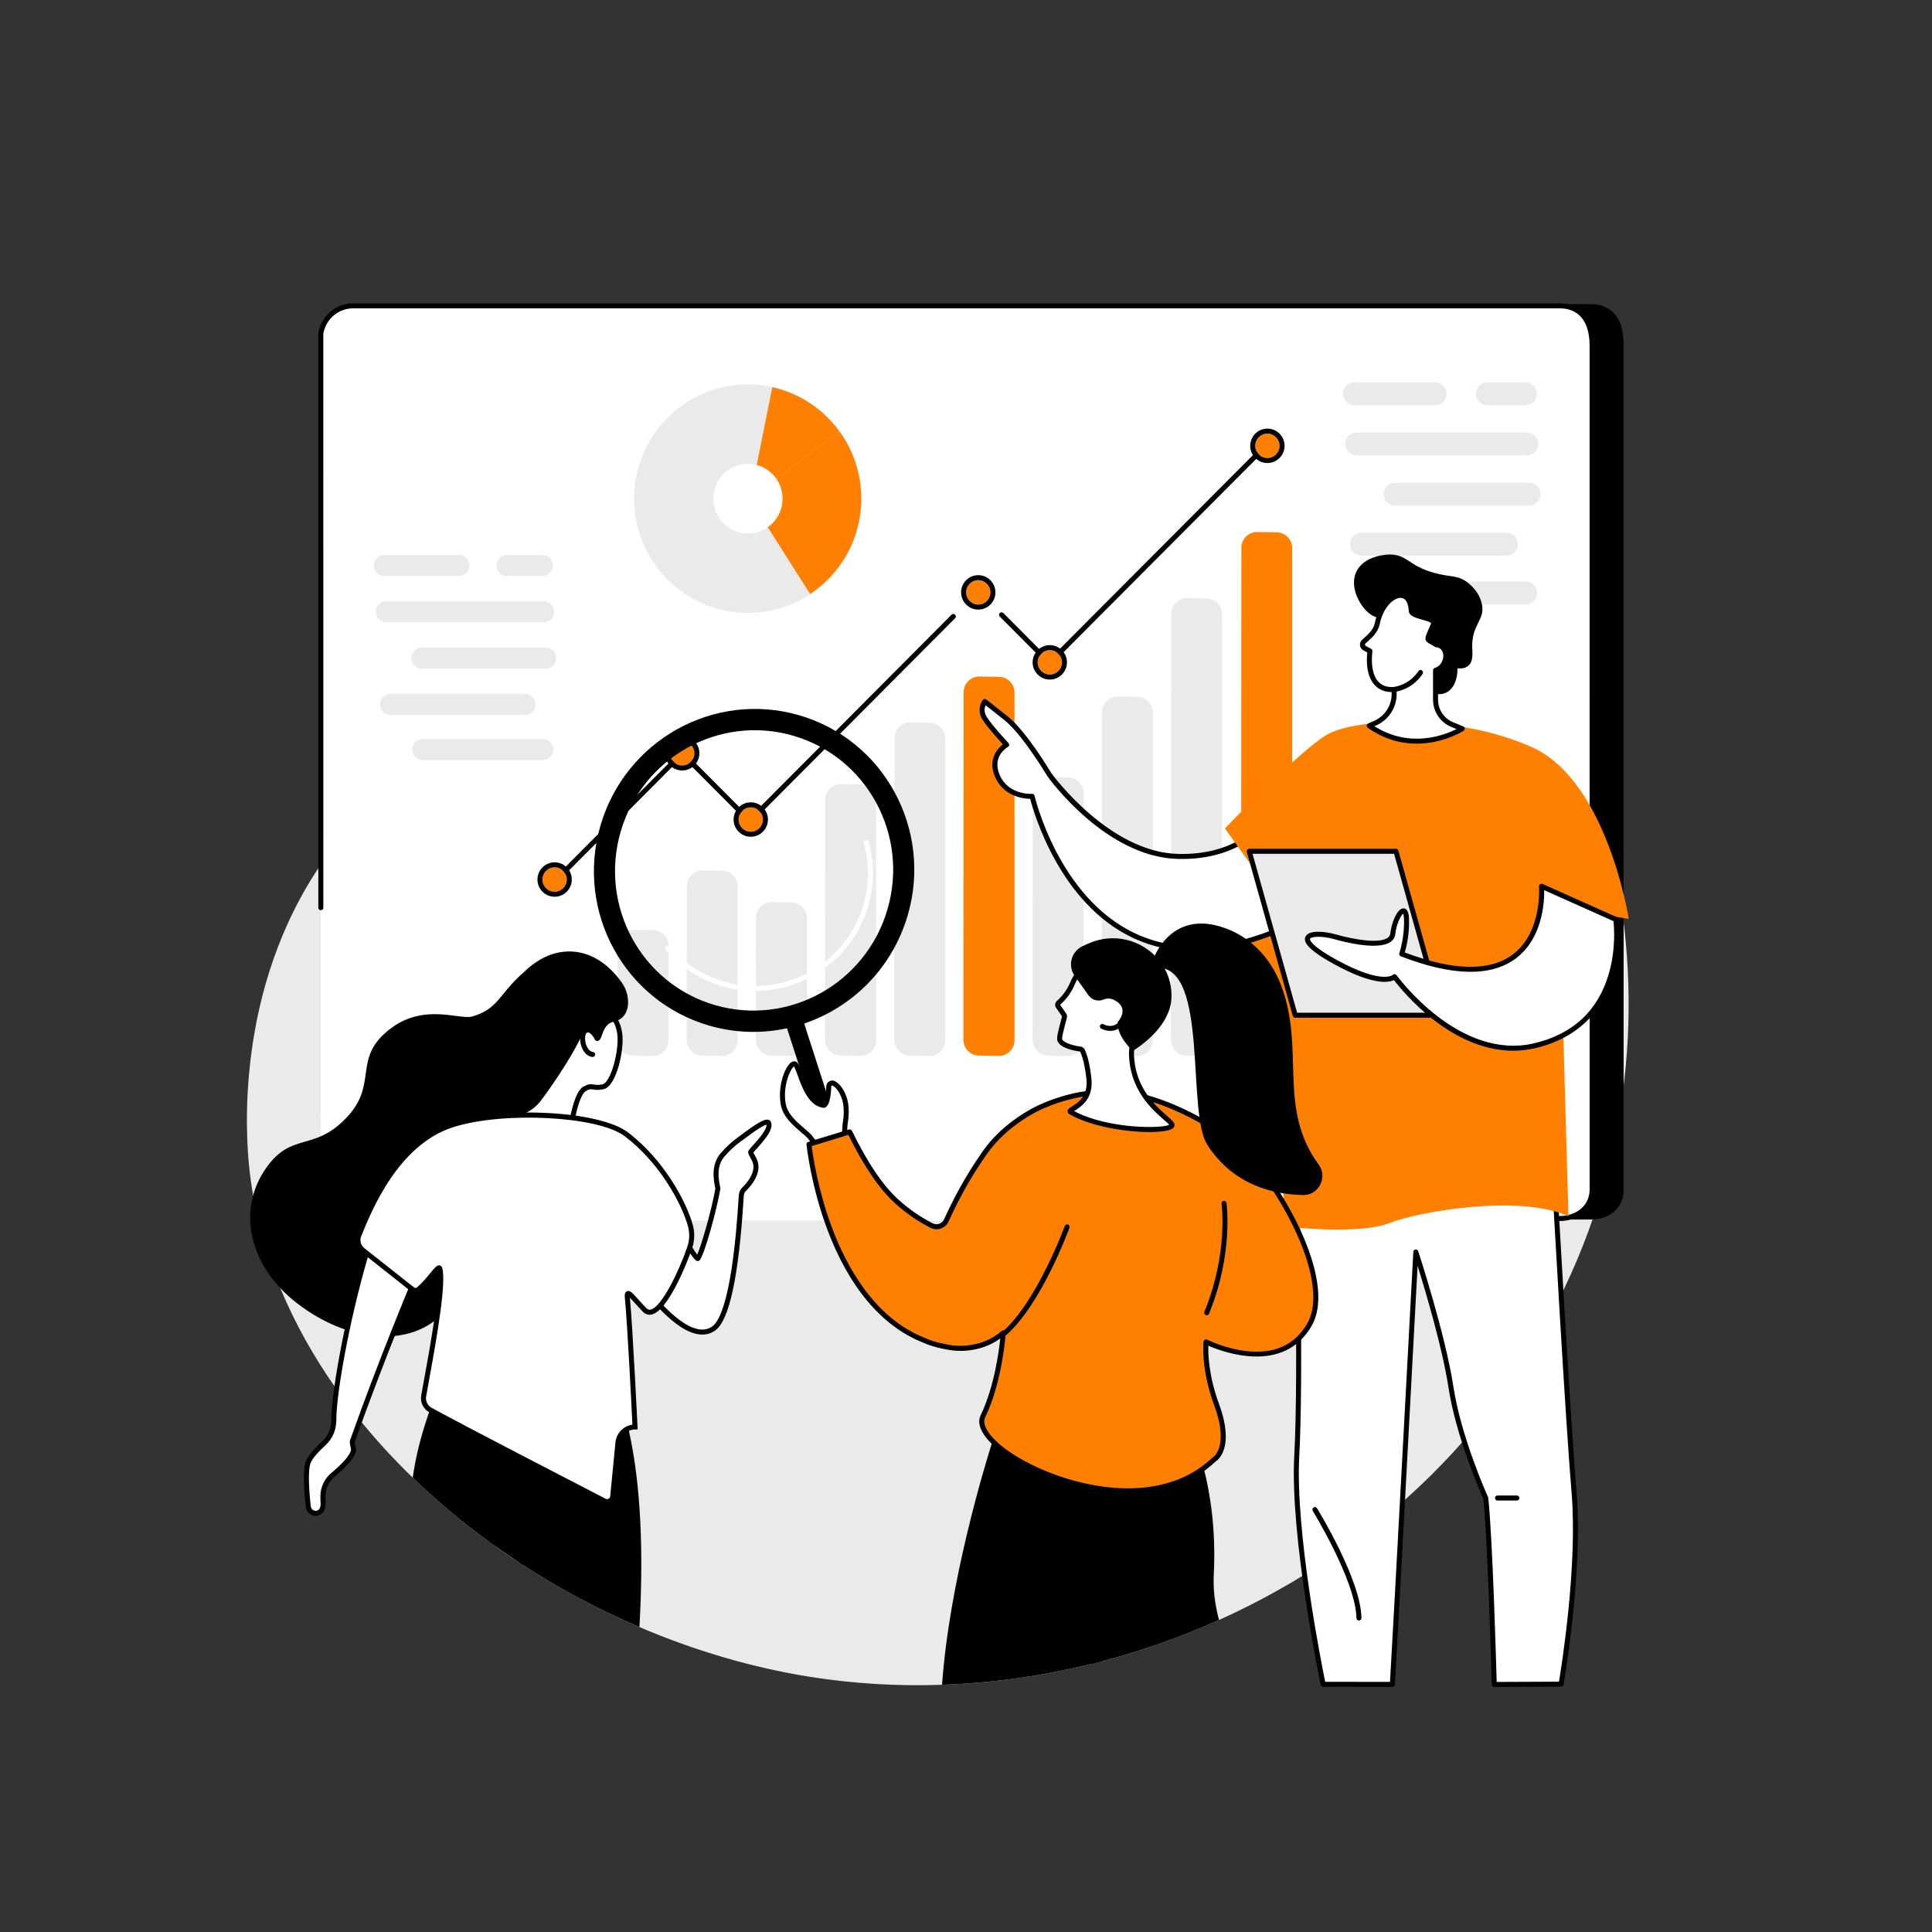 <svg xmlns="http://www.w3.org/2000/svg" xmlns:xlink="http://www.w3.org/1999/xlink" width="800" zoomAndPan="magnify" viewBox="0 0 600 600" height="800" preserveAspectRatio="xMidYMid meet"><rect x="0" y="0" width="600" height="600" fill="#333333" stroke="none"/><defs><clipPath id="f4edc92565"><path d="M 76 94 L 506 94 L 506 523.809 L 76 523.809 Z M 76 94 " clip-rule="nonzero"></path></clipPath><clipPath id="8ba8f8ad77"><path d="M 402 363 L 490 363 L 490 523.809 L 402 523.809 Z M 402 363 " clip-rule="nonzero"></path></clipPath><clipPath id="a33c98c147"><path d="M 401 362 L 491 362 L 491 523.809 L 401 523.809 Z M 401 362 " clip-rule="nonzero"></path></clipPath><clipPath id="c90ad9a42d"><path d="M 292 444 L 363 444 L 363 523.809 L 292 523.809 Z M 292 444 " clip-rule="nonzero"></path></clipPath></defs><g clip-path="url(#f4edc92565)"><path fill="#ebeaea" d="M 489.98 390.793 C 468.152 442.965 426.852 481.414 378.574 503.094 C 366.832 508.367 354.684 512.648 342.293 515.891 C 341.117 516.203 339.945 516.496 338.77 516.785 C 323.574 520.512 308.066 522.684 292.559 523.223 L 292.555 523.223 C 278.777 523.703 265.008 522.891 251.477 520.742 C 233.539 517.883 215.672 512.605 198.582 505.297 C 185.973 499.91 173.789 493.418 162.32 485.977 C 158.801 483.695 155.344 481.316 151.969 478.859 C 143.52 472.719 135.543 466.035 128.176 458.902 C 122.312 453.23 116.828 447.262 111.785 441.035 C 109.246 437.902 106.82 434.699 104.516 431.434 C 97.48 421.48 91.578 410.969 87.051 400.02 C 83.199 390.719 80.34 381.098 78.617 371.246 C 78.105 368.336 77.695 365.414 77.391 362.469 C 76.496 353.906 72.551 307.59 100.199 267.66 C 123.047 234.656 145 238.484 180.582 202.68 C 225.469 157.512 212.617 129.203 243.332 108.293 C 290.586 76.109 378.793 103.793 430.828 148.055 C 494.562 202.266 527.441 301.246 489.98 390.793 " fill-opacity="1" fill-rule="nonzero"></path></g><path fill="#000000" d="M 494.172 378.734 L 119.488 378.734 C 113.207 378.734 108.418 373.066 109.426 366.816 L 109.41 103.094 C 110.211 98.121 114.473 94.465 119.473 94.465 L 494.156 94.465 C 500.438 94.465 504.07 98.809 504.219 106.379 L 504.23 370.105 C 503.965 375.66 499.168 378.734 494.172 378.734 " fill-opacity="1" fill-rule="nonzero"></path><path fill="#ffffff" d="M 484.387 379.055 L 109.703 379.055 C 103.422 379.055 98.637 373.367 99.641 367.102 L 99.629 103.633 C 100.43 98.648 104.691 94.98 109.691 94.98 L 484.375 94.98 C 490.652 94.98 494.289 99.336 494.438 106.93 L 494.449 370.398 C 494.184 375.969 489.387 379.055 484.387 379.055 " fill-opacity="1" fill-rule="nonzero"></path><path fill="#000000" d="M 484.387 379.203 L 476.109 379.203 C 475.68 379.203 475.332 378.855 475.332 378.426 C 475.332 377.996 475.68 377.648 476.109 377.648 L 484.387 377.648 C 488.68 377.648 493.414 375.18 493.672 369.754 L 493.66 106.906 C 493.523 99.723 490.223 95.758 484.375 95.758 L 109.691 95.758 C 105.066 95.758 101.172 99.086 100.406 103.68 L 100.414 281.902 C 100.414 282.328 100.066 282.676 99.637 282.676 C 99.207 282.676 98.863 282.328 98.863 281.902 L 98.852 103.617 C 98.852 103.574 98.855 103.535 98.863 103.492 C 99.727 98.113 104.281 94.203 109.691 94.203 L 484.375 94.203 C 491.105 94.203 495.055 98.828 495.211 106.891 L 495.223 369.789 C 494.93 375.98 489.551 379.203 484.387 379.203 " fill-opacity="1" fill-rule="nonzero"></path><path fill="#ebeaea" d="M 267.625 154.891 C 267.609 174.488 251.77 190.363 232.25 190.352 C 212.727 190.332 196.91 174.434 196.926 154.836 C 196.941 135.238 212.781 119.363 232.305 119.375 C 251.828 119.391 267.641 135.289 267.625 154.891 " fill-opacity="1" fill-rule="nonzero"></path><path fill="#ff8000" d="M 232.898 155.004 L 251.602 184.477 C 261.156 178.129 267.461 167.254 267.469 154.891 C 267.477 147.055 264.949 139.812 260.668 133.938 L 232.898 155.004 " fill-opacity="1" fill-rule="nonzero"></path><path fill="#ff8000" d="M 239.844 120.234 L 232.898 155.004 L 260.672 133.945 C 255.695 127.113 248.348 122.141 239.844 120.234 " fill-opacity="1" fill-rule="nonzero"></path><path fill="#ffffff" d="M 243.047 154.871 C 243.043 160.844 238.219 165.68 232.266 165.676 C 226.316 165.672 221.5 160.824 221.504 154.855 C 221.508 148.883 226.336 144.043 232.285 144.051 C 238.234 144.055 243.051 148.902 243.047 154.871 " fill-opacity="1" fill-rule="nonzero"></path><path fill="#000000" d="M 325.91 206.625 C 325.703 206.625 325.504 206.547 325.359 206.398 L 310.496 191.48 C 310.195 191.176 310.195 190.684 310.5 190.383 C 310.801 190.078 311.293 190.082 311.594 190.383 L 325.91 204.754 L 392.168 138.277 C 392.473 137.977 392.961 137.973 393.27 138.277 C 393.57 138.578 393.57 139.07 393.27 139.375 L 326.457 206.398 C 326.312 206.547 326.117 206.625 325.91 206.625 " fill-opacity="1" fill-rule="nonzero"></path><path fill="#000000" d="M 173.094 273.629 C 172.895 273.629 172.695 273.555 172.547 273.402 C 172.242 273.102 172.238 272.609 172.543 272.309 L 211.312 233.387 C 211.605 233.094 212.121 233.094 212.414 233.387 L 232.809 253.859 L 295.523 190.898 C 295.824 190.594 296.316 190.594 296.621 190.895 C 296.926 191.199 296.926 191.688 296.621 191.992 L 233.355 255.508 C 233.066 255.801 232.547 255.801 232.258 255.508 L 211.863 235.035 L 173.645 273.402 C 173.492 273.555 173.293 273.629 173.094 273.629 " fill-opacity="1" fill-rule="nonzero"></path><path fill="#ff8000" d="M 208.086 233.934 C 208.086 231.836 209.777 230.141 211.863 230.141 C 213.949 230.141 215.641 231.836 215.641 233.934 C 215.641 236.031 213.949 237.727 211.863 237.727 C 209.777 237.727 208.086 236.031 208.086 233.934 " fill-opacity="1" fill-rule="nonzero"></path><path fill="#000000" d="M 211.863 228.59 C 208.922 228.59 206.531 230.984 206.531 233.934 C 206.531 236.883 208.922 239.277 211.863 239.277 C 214.805 239.277 217.195 236.883 217.195 233.934 C 217.195 230.984 214.805 228.59 211.863 228.59 Z M 211.863 230.141 C 213.949 230.141 215.641 231.836 215.641 233.934 C 215.641 236.031 213.949 237.727 211.863 237.727 C 209.777 237.727 208.086 236.031 208.086 233.934 C 208.086 231.836 209.777 230.141 211.863 230.141 " fill-opacity="1" fill-rule="nonzero"></path><path fill="#ff8000" d="M 322.246 205.695 C 322.246 203.602 323.938 201.902 326.027 201.902 C 328.113 201.902 329.805 203.602 329.805 205.695 C 329.805 207.793 328.113 209.492 326.027 209.492 C 323.938 209.492 322.246 207.793 322.246 205.695 " fill-opacity="1" fill-rule="nonzero"></path><path fill="#000000" d="M 326.027 200.352 C 323.086 200.352 320.695 202.746 320.695 205.695 C 320.695 208.645 323.086 211.043 326.027 211.043 C 328.965 211.043 331.355 208.645 331.355 205.695 C 331.355 202.746 328.965 200.352 326.027 200.352 Z M 326.027 201.902 C 328.113 201.902 329.805 203.602 329.805 205.695 C 329.805 207.793 328.113 209.492 326.027 209.492 C 323.938 209.492 322.246 207.793 322.246 205.695 C 322.246 203.602 323.938 201.902 326.027 201.902 " fill-opacity="1" fill-rule="nonzero"></path><path fill="#ff8000" d="M 389.82 138.457 C 389.82 136.359 391.512 134.664 393.598 134.664 C 395.688 134.664 397.379 136.359 397.379 138.457 C 397.379 140.551 395.688 142.25 393.598 142.25 C 391.512 142.25 389.82 140.551 389.82 138.457 " fill-opacity="1" fill-rule="nonzero"></path><path fill="#000000" d="M 393.598 133.109 C 390.66 133.109 388.266 135.508 388.266 138.457 C 388.266 141.406 390.66 143.801 393.598 143.801 C 396.539 143.801 398.934 141.406 398.934 138.457 C 398.934 135.508 396.539 133.109 393.598 133.109 Z M 393.598 134.664 C 395.688 134.664 397.379 136.359 397.379 138.457 C 397.379 140.551 395.688 142.25 393.598 142.25 C 391.512 142.25 389.82 140.551 389.82 138.457 C 389.82 136.359 391.512 134.664 393.598 134.664 " fill-opacity="1" fill-rule="nonzero"></path><path fill="#ff8000" d="M 229.379 254.516 C 229.379 252.422 231.07 250.727 233.156 250.727 C 235.242 250.727 236.934 252.422 236.934 254.516 C 236.934 256.613 235.242 258.312 233.156 258.312 C 231.07 258.312 229.379 256.613 229.379 254.516 " fill-opacity="1" fill-rule="nonzero"></path><path fill="#000000" d="M 233.156 249.172 C 230.215 249.172 227.824 251.57 227.824 254.516 C 227.824 257.465 230.215 259.863 233.156 259.863 C 236.098 259.863 238.488 257.465 238.488 254.516 C 238.488 251.57 236.098 249.172 233.156 249.172 Z M 233.156 250.727 C 235.242 250.727 236.934 252.422 236.934 254.516 C 236.934 256.613 235.242 258.312 233.156 258.312 C 231.07 258.312 229.379 256.613 229.379 254.516 C 229.379 252.422 231.07 250.727 233.156 250.727 " fill-opacity="1" fill-rule="nonzero"></path><path fill="#ff8000" d="M 300.031 183.969 C 300.031 181.875 301.723 180.172 303.809 180.172 C 305.898 180.172 307.586 181.875 307.586 183.969 C 307.586 186.062 305.898 187.762 303.809 187.762 C 301.723 187.762 300.031 186.062 300.031 183.969 " fill-opacity="1" fill-rule="nonzero"></path><path fill="#000000" d="M 303.809 178.621 C 300.871 178.621 298.477 181.02 298.477 183.969 C 298.477 186.914 300.871 189.312 303.809 189.312 C 306.75 189.312 309.141 186.914 309.141 183.969 C 309.141 181.02 306.75 178.621 303.809 178.621 Z M 303.809 180.172 C 305.898 180.172 307.586 181.875 307.586 183.969 C 307.586 186.062 305.898 187.762 303.809 187.762 C 301.723 187.762 300.031 186.062 300.031 183.969 C 300.031 181.875 301.723 180.172 303.809 180.172 " fill-opacity="1" fill-rule="nonzero"></path><path fill="#ff8000" d="M 168.461 273.148 C 168.461 271.055 170.152 269.355 172.242 269.355 C 174.328 269.355 176.02 271.055 176.02 273.148 C 176.02 275.242 174.328 276.941 172.242 276.941 C 170.152 276.941 168.461 275.242 168.461 273.148 " fill-opacity="1" fill-rule="nonzero"></path><path fill="#000000" d="M 172.242 267.801 C 169.301 267.801 166.91 270.199 166.91 273.148 C 166.91 276.094 169.301 278.492 172.242 278.492 C 175.18 278.492 177.574 276.094 177.574 273.148 C 177.574 270.199 175.18 267.801 172.242 267.801 Z M 172.242 269.355 C 174.328 269.355 176.02 271.055 176.02 273.148 C 176.02 275.242 174.328 276.941 172.242 276.941 C 170.152 276.941 168.461 275.242 168.461 273.148 C 168.461 271.055 170.152 269.355 172.242 269.355 " fill-opacity="1" fill-rule="nonzero"></path><path fill="#ebeaea" d="M 202.617 327.949 L 196.551 327.82 C 193.887 327.762 191.754 325.574 191.762 322.898 L 191.816 293.66 C 191.824 290.918 194.062 288.715 196.793 288.758 L 202.805 288.859 C 205.473 288.906 207.617 291.09 207.617 293.77 C 207.617 301.227 207.617 315.469 207.617 323.039 C 207.617 325.793 205.359 328.008 202.617 327.949 " fill-opacity="1" fill-rule="nonzero"></path><path fill="#ebeaea" d="M 224.105 327.949 L 218.035 327.82 C 215.371 327.762 213.242 325.574 213.246 322.898 L 213.309 275.211 C 213.312 272.469 215.551 270.258 218.285 270.305 L 224.293 270.406 C 226.965 270.449 229.105 272.633 229.105 275.312 C 229.105 286.102 229.105 312.078 229.105 323.039 C 229.105 325.793 226.852 328.008 224.105 327.949 " fill-opacity="1" fill-rule="nonzero"></path><path fill="#ebeaea" d="M 245.594 327.949 L 239.527 327.82 C 236.863 327.762 234.734 325.574 234.734 322.898 L 234.797 285.043 C 234.801 282.301 237.039 280.094 239.773 280.137 L 245.781 280.238 C 248.453 280.281 250.594 282.465 250.594 285.148 C 250.594 294.238 250.594 313.805 250.594 323.039 C 250.594 325.793 248.34 328.008 245.594 327.949 " fill-opacity="1" fill-rule="nonzero"></path><path fill="#ebeaea" d="M 267.082 327.949 L 261.012 327.82 C 258.348 327.762 256.219 325.574 256.223 322.902 L 256.289 248.438 C 256.289 245.695 258.531 243.48 261.262 243.527 L 267.27 243.629 C 269.941 243.676 272.082 245.859 272.082 248.539 C 272.082 263.348 272.082 307.988 272.082 323.039 C 272.082 325.793 269.828 328.008 267.082 327.949 " fill-opacity="1" fill-rule="nonzero"></path><path fill="#ebeaea" d="M 288.574 327.949 L 282.5 327.82 C 279.836 327.762 277.707 325.574 277.707 322.902 L 277.777 229.266 C 277.777 226.52 280.023 224.309 282.754 224.355 L 288.758 224.457 C 291.43 224.5 293.574 226.68 293.574 229.363 C 293.574 246.66 293.574 305.438 293.574 323.035 C 293.574 325.789 291.316 328.008 288.574 327.949 " fill-opacity="1" fill-rule="nonzero"></path><path fill="#ff8000" d="M 310.062 327.949 L 303.988 327.82 C 301.324 327.762 299.195 325.574 299.199 322.902 L 299.266 215.008 C 299.27 212.262 301.512 210.051 304.242 210.098 L 310.25 210.195 C 312.918 210.242 315.062 212.426 315.062 215.105 C 315.062 234.113 315.062 303.691 315.062 323.035 C 315.062 325.789 312.805 328.008 310.062 327.949 " fill-opacity="1" fill-rule="nonzero"></path><path fill="#ebeaea" d="M 331.551 327.949 L 325.48 327.82 C 322.816 327.762 320.684 325.574 320.688 322.902 L 320.754 246.254 C 320.758 243.512 323 241.301 325.73 241.348 L 331.738 241.449 C 334.406 241.492 336.551 243.68 336.551 246.359 C 336.551 261.461 336.551 307.688 336.551 323.039 C 336.551 325.793 334.293 328.008 331.551 327.949 " fill-opacity="1" fill-rule="nonzero"></path><path fill="#ebeaea" d="M 353.043 327.949 L 346.965 327.82 C 344.305 327.762 342.176 325.574 342.176 322.902 L 342.246 221.195 C 342.246 218.449 344.488 216.238 347.219 216.285 L 353.227 216.387 C 355.895 216.434 358.039 218.617 358.039 221.301 C 358.039 239.582 358.039 304.449 358.039 323.039 C 358.039 325.793 355.785 328.008 353.043 327.949 " fill-opacity="1" fill-rule="nonzero"></path><path fill="#ebeaea" d="M 374.527 327.949 L 368.457 327.82 C 365.793 327.762 363.664 325.578 363.664 322.902 L 363.734 190.652 C 363.738 187.91 365.977 185.695 368.711 185.742 L 374.715 185.84 C 377.387 185.887 379.527 188.074 379.527 190.754 C 379.527 212.473 379.527 300.949 379.527 323.039 C 379.527 325.793 377.273 328.008 374.527 327.949 " fill-opacity="1" fill-rule="nonzero"></path><path fill="#ff8000" d="M 396.309 327.949 L 390.234 327.82 C 387.57 327.762 385.441 325.578 385.445 322.902 L 385.516 170.129 C 385.516 167.383 387.758 165.172 390.488 165.219 L 396.492 165.32 C 399.168 165.363 401.309 167.547 401.309 170.23 C 401.309 194.047 401.309 298.805 401.309 323.039 C 401.309 325.793 399.051 328.008 396.309 327.949 " fill-opacity="1" fill-rule="nonzero"></path><path fill="#ebeaea" d="M 445.711 125.836 L 420.617 125.836 C 418.668 125.836 417.086 124.258 417.086 122.309 L 417.086 122.293 C 417.086 120.344 418.668 118.762 420.617 118.762 L 445.711 118.762 C 447.66 118.762 449.238 120.344 449.238 122.293 L 449.238 122.309 C 449.238 124.258 447.66 125.836 445.711 125.836 " fill-opacity="1" fill-rule="nonzero"></path><path fill="#ebeaea" d="M 473.75 125.836 L 461.867 125.836 C 459.914 125.836 458.336 124.258 458.336 122.309 L 458.336 122.293 C 458.336 120.344 459.914 118.762 461.867 118.762 L 473.75 118.762 C 475.699 118.762 477.281 120.344 477.281 122.293 L 477.281 122.309 C 477.281 124.258 475.699 125.836 473.75 125.836 " fill-opacity="1" fill-rule="nonzero"></path><path fill="#ebeaea" d="M 474.176 141.406 L 421.324 141.406 C 419.371 141.406 417.793 139.824 417.793 137.875 L 417.793 137.863 C 417.793 135.91 419.371 134.332 421.324 134.332 L 474.176 134.332 C 476.125 134.332 477.703 135.91 477.703 137.863 L 477.703 137.875 C 477.703 139.824 476.125 141.406 474.176 141.406 " fill-opacity="1" fill-rule="nonzero"></path><path fill="#ebeaea" d="M 474.879 156.973 L 433.223 156.973 C 431.277 156.973 429.691 155.391 429.691 153.441 L 429.691 153.43 C 429.691 151.48 431.277 149.898 433.223 149.898 L 474.879 149.898 C 476.828 149.898 478.41 151.48 478.41 153.43 L 478.41 153.441 C 478.41 155.391 476.828 156.973 474.879 156.973 " fill-opacity="1" fill-rule="nonzero"></path><path fill="#ebeaea" d="M 467.883 172.539 L 422.73 172.539 C 420.781 172.539 419.199 170.961 419.199 169.008 L 419.199 168.996 C 419.199 167.047 420.781 165.465 422.73 165.465 L 467.883 165.465 C 469.836 165.465 471.414 167.047 471.414 168.996 L 471.414 169.008 C 471.414 170.961 469.836 172.539 467.883 172.539 " fill-opacity="1" fill-rule="nonzero"></path><path fill="#ebeaea" d="M 473.883 187.688 L 433.543 187.688 C 431.594 187.688 430.012 186.105 430.012 184.156 L 430.012 184.141 C 430.012 182.191 431.594 180.609 433.543 180.609 L 473.883 180.609 C 475.832 180.609 477.414 182.191 477.414 184.141 L 477.414 184.156 C 477.414 186.105 475.832 187.688 473.883 187.688 " fill-opacity="1" fill-rule="nonzero"></path><path fill="#ebeaea" d="M 142.516 178.887 L 119.344 178.887 C 117.539 178.887 116.074 177.426 116.074 175.617 C 116.074 173.812 117.539 172.348 119.344 172.348 L 142.516 172.348 C 144.32 172.348 145.785 173.812 145.785 175.617 C 145.785 177.426 144.32 178.887 142.516 178.887 " fill-opacity="1" fill-rule="nonzero"></path><path fill="#ebeaea" d="M 168.426 178.887 L 157.457 178.887 C 155.652 178.887 154.188 177.426 154.188 175.617 C 154.188 173.812 155.652 172.348 157.457 172.348 L 168.426 172.348 C 170.23 172.348 171.695 173.812 171.695 175.617 C 171.695 177.426 170.23 178.887 168.426 178.887 " fill-opacity="1" fill-rule="nonzero"></path><path fill="#ebeaea" d="M 168.816 193.27 L 119.996 193.27 C 118.188 193.27 116.727 191.809 116.727 190.004 C 116.727 188.195 118.188 186.73 119.996 186.73 L 168.816 186.73 C 170.625 186.73 172.086 188.195 172.086 190.004 C 172.086 191.809 170.625 193.27 168.816 193.27 " fill-opacity="1" fill-rule="nonzero"></path><path fill="#ebeaea" d="M 169.469 207.656 L 130.992 207.656 C 129.188 207.656 127.723 206.191 127.723 204.387 C 127.723 202.582 129.188 201.117 130.992 201.117 L 169.469 201.117 C 171.273 201.117 172.738 202.582 172.738 204.387 C 172.738 206.191 171.273 207.656 169.469 207.656 " fill-opacity="1" fill-rule="nonzero"></path><path fill="#ebeaea" d="M 163.008 222.039 L 121.297 222.039 C 119.492 222.039 118.027 220.578 118.027 218.77 C 118.027 216.965 119.492 215.504 121.297 215.504 L 163.008 215.504 C 164.812 215.504 166.277 216.965 166.277 218.77 C 166.277 220.578 164.812 222.039 163.008 222.039 " fill-opacity="1" fill-rule="nonzero"></path><path fill="#ebeaea" d="M 168.551 236.035 L 131.289 236.035 C 129.484 236.035 128.02 234.574 128.02 232.77 C 128.02 230.961 129.484 229.496 131.289 229.496 L 168.551 229.496 C 170.355 229.496 171.816 230.961 171.816 232.77 C 171.816 234.574 170.355 236.035 168.551 236.035 " fill-opacity="1" fill-rule="nonzero"></path><g clip-path="url(#8ba8f8ad77)"><path fill="#ffffff" d="M 482.801 366.996 C 482.801 366.996 486.766 438.758 488.844 463.531 C 490.918 488.305 484.812 523.031 484.812 523.031 L 464.055 523.121 C 464.055 523.121 462.879 478.672 461.414 465.227 C 461.414 465.227 453.066 447 450.594 430.742 C 448.125 414.484 439.699 388.809 439.699 388.809 C 439.699 388.809 433.07 513.027 432.41 523.098 L 410.914 523.078 C 410.914 523.078 401.309 477.5 402.723 452.078 C 404.137 426.648 402.586 363.48 402.586 363.48 L 482.801 366.996 " fill-opacity="1" fill-rule="nonzero"></path></g><g clip-path="url(#a33c98c147)"><path fill="#000000" d="M 439.699 388.031 C 440.027 388.031 440.328 388.246 440.434 388.566 C 440.52 388.824 448.906 414.492 451.363 430.625 C 453.789 446.582 462.035 464.723 462.121 464.902 C 462.152 464.977 462.176 465.059 462.184 465.141 C 463.535 477.496 464.645 516.402 464.809 522.34 L 484.156 522.258 C 484.965 517.41 489.961 486.148 488.07 463.598 C 486.125 440.406 482.48 375.246 482.066 367.742 L 403.379 364.293 C 403.555 371.844 404.809 428.535 403.5 452.121 C 402.195 475.555 410.418 516.777 411.547 522.305 L 431.68 522.32 C 432.547 508.246 438.859 389.984 438.922 388.766 C 438.941 388.395 439.223 388.09 439.594 388.039 C 439.629 388.035 439.664 388.031 439.699 388.031 Z M 464.055 523.898 C 463.633 523.898 463.289 523.562 463.277 523.141 C 463.266 522.699 462.098 478.84 460.652 465.43 C 459.938 463.84 452.188 446.359 449.828 430.859 C 447.977 418.68 442.703 400.984 440.246 393.102 C 439.074 415.004 433.766 514.25 433.184 523.148 C 433.16 523.555 432.82 523.871 432.41 523.871 L 410.914 523.855 C 410.543 523.855 410.23 523.598 410.152 523.238 C 410.059 522.781 400.543 477.27 401.949 452.031 C 403.344 426.93 401.824 364.129 401.809 363.5 C 401.801 363.285 401.887 363.078 402.039 362.926 C 402.195 362.777 402.406 362.695 402.617 362.707 L 482.836 366.223 C 483.234 366.238 483.555 366.559 483.574 366.953 C 483.617 367.672 487.566 438.988 489.617 463.469 C 491.676 488.055 485.637 522.816 485.578 523.164 C 485.512 523.531 485.188 523.805 484.812 523.805 L 464.059 523.898 L 464.055 523.898 " fill-opacity="1" fill-rule="nonzero"></path></g><path fill="#000000" d="M 471.09 465.996 L 465.051 465.996 C 464.621 465.996 464.273 465.648 464.273 465.223 C 464.273 464.793 464.621 464.445 465.051 464.445 L 471.09 464.445 C 471.52 464.445 471.867 464.793 471.867 465.223 C 471.867 465.648 471.52 465.996 471.09 465.996 " fill-opacity="1" fill-rule="nonzero"></path><path fill="#000000" d="M 422.035 503.27 C 421.613 503.27 421.27 502.93 421.258 502.508 C 421.051 491.039 407.824 469.441 407.691 469.223 C 407.465 468.859 407.578 468.379 407.945 468.156 C 408.312 467.93 408.789 468.043 409.012 468.41 C 409.566 469.309 422.594 490.586 422.812 502.48 C 422.82 502.906 422.477 503.262 422.051 503.27 C 422.047 503.27 422.039 503.27 422.035 503.27 " fill-opacity="1" fill-rule="nonzero"></path><path fill="#ffffff" d="M 396.332 252.227 C 394.891 252.113 387.836 266.57 365.742 265.965 C 343.652 265.359 325.93 240.637 325.93 240.637 C 325.93 240.637 318.301 227.773 312.508 223.121 C 306.719 218.473 305.812 217.859 305.812 217.859 C 305.812 217.859 303.996 220.277 305.812 223.121 C 307.625 225.969 312.637 231.293 312.637 231.293 C 312.637 231.293 307.117 234.324 309.605 240.637 C 312.469 247.902 320.543 247.316 320.543 247.316 C 320.543 247.316 336.918 319.832 404.609 285.375 L 396.332 252.227 " fill-opacity="1" fill-rule="nonzero"></path><path fill="#000000" d="M 320.543 246.543 C 320.902 246.543 321.219 246.789 321.297 247.145 C 321.367 247.461 328.684 278.688 352.535 289.875 C 366.738 296.543 383.953 294.887 403.711 284.961 L 395.863 253.562 C 395.66 253.785 395.43 254.039 395.211 254.281 C 391.738 258.156 383.586 267.227 365.719 266.742 C 343.5 266.133 326.031 242.113 325.297 241.09 C 325.285 241.07 325.273 241.055 325.262 241.035 C 325.184 240.906 317.637 228.234 312.023 223.727 C 308.59 220.969 306.883 219.641 306.066 219.016 C 305.754 219.801 305.488 221.176 306.465 222.707 C 308.223 225.457 313.152 230.707 313.203 230.762 C 313.367 230.938 313.441 231.18 313.402 231.414 C 313.367 231.652 313.223 231.859 313.012 231.973 C 312.812 232.086 308.129 234.773 310.328 240.355 C 312.953 247.008 320.414 246.547 320.484 246.543 C 320.504 246.543 320.523 246.543 320.543 246.543 Z M 371.043 295.441 C 364.18 295.441 357.781 294.055 351.867 291.277 C 329.211 280.645 321.105 252.594 319.938 248.098 C 317.855 248.051 311.426 247.371 308.883 240.926 C 306.793 235.625 309.902 232.387 311.461 231.168 C 310.055 229.641 306.629 225.844 305.156 223.539 C 303.078 220.277 305.102 217.508 305.191 217.395 C 305.438 217.062 305.902 216.984 306.246 217.215 C 306.281 217.238 307.246 217.898 312.996 222.52 C 318.742 227.133 326.062 239.348 326.578 240.211 C 327.242 241.121 344.629 264.609 365.766 265.188 C 382.922 265.668 390.723 256.961 394.059 253.246 C 395.191 251.98 395.711 251.398 396.395 251.453 C 396.727 251.48 397.004 251.715 397.086 252.039 L 405.363 285.184 C 405.453 285.539 405.289 285.902 404.965 286.066 C 392.695 292.312 381.352 295.441 371.043 295.441 " fill-opacity="1" fill-rule="nonzero"></path><path fill="#ff8000" d="M 505.82 285.375 C 505.82 285.375 499.191 242.586 475.77 232.055 C 452.352 221.531 420.664 222.992 411.926 228.25 C 403.188 233.508 380.414 257.277 380.414 257.277 L 400.539 285.375 C 400.539 285.375 395.938 361.004 399.574 380.969 C 399.574 380.969 421.965 383.582 431.457 379.84 C 440.953 376.102 472.176 370.859 487.098 377.719 L 484.387 281.965 L 505.82 285.375 " fill-opacity="1" fill-rule="nonzero"></path><path fill="#ff8000" d="M 466.527 358.762 C 466.48 358.762 466.434 358.758 466.391 358.75 C 447.402 355.395 435.613 346.891 429.066 340.348 C 421.945 333.234 419.371 326.988 419.266 326.723 C 419.105 326.328 419.297 325.875 419.691 325.715 C 420.09 325.555 420.543 325.746 420.703 326.141 C 420.727 326.203 423.301 332.41 430.223 339.309 C 436.605 345.672 448.113 353.945 466.66 357.219 C 467.082 357.297 467.363 357.699 467.289 358.121 C 467.223 358.496 466.895 358.762 466.527 358.762 " fill-opacity="1" fill-rule="nonzero"></path><path fill="#ebeaea" d="M 402.234 315.281 L 447.809 315.281 L 433.535 264.371 L 387.957 264.371 L 402.234 315.281 " fill-opacity="1" fill-rule="nonzero"></path><path fill="#000000" d="M 402.824 314.504 L 446.785 314.504 L 432.945 265.148 L 388.98 265.148 Z M 447.809 316.059 L 402.234 316.059 C 401.887 316.059 401.578 315.828 401.484 315.492 L 387.211 264.582 C 387.145 264.348 387.191 264.098 387.34 263.902 C 387.484 263.711 387.715 263.594 387.957 263.594 L 433.535 263.594 C 433.883 263.594 434.188 263.828 434.281 264.164 L 448.559 315.074 C 448.625 315.305 448.574 315.559 448.43 315.75 C 448.281 315.945 448.051 316.059 447.809 316.059 " fill-opacity="1" fill-rule="nonzero"></path><path fill="#ffffff" d="M 501.801 285.539 L 478.738 275.227 C 478.738 275.227 481.984 314.309 435.316 296.262 C 435.316 296.262 437.039 291.242 436.797 285.375 C 436.551 279.508 433.043 285.184 432.551 289.953 C 432.059 294.719 421.105 292.785 414.52 290.906 C 407.934 289.027 399.293 290.258 414.52 298.656 C 429.746 307.055 433.082 303.309 433.082 303.309 C 433.082 303.309 452.527 330.52 476.723 324.738 C 506.48 317.629 501.801 285.539 501.801 285.539 " fill-opacity="1" fill-rule="nonzero"></path><path fill="#000000" d="M 433.09 302.52 C 433.102 302.52 433.117 302.52 433.133 302.523 C 433.371 302.535 433.578 302.668 433.715 302.855 C 433.906 303.125 453.137 329.574 476.543 323.98 C 488.574 321.109 496.352 313.816 499.66 302.309 C 501.824 294.785 501.273 287.816 501.082 286.07 L 479.562 276.449 C 479.625 280.25 479.047 291.438 470.734 297.66 C 463.055 303.402 451.047 303.18 435.039 296.988 C 434.648 296.836 434.449 296.406 434.586 296.012 C 434.602 295.965 436.254 291.047 436.02 285.406 C 435.98 284.398 435.84 283.93 435.75 283.727 C 435.074 284.254 433.641 286.961 433.324 290.031 C 433.215 291.094 432.695 291.945 431.781 292.562 C 427.852 295.223 417.414 292.539 414.305 291.652 C 410.473 290.559 407.129 290.84 406.832 291.559 C 406.824 291.574 406.27 293.219 414.895 297.977 C 429.082 305.805 432.488 302.801 432.523 302.77 C 432.672 302.605 432.871 302.52 433.09 302.52 Z M 469.973 326.305 C 461.895 326.305 453.504 323.09 445.355 316.809 C 438.738 311.703 434.281 306.176 432.898 304.363 C 431.184 305.211 426.27 306.023 414.145 299.336 C 405.238 294.422 404.887 292.207 405.398 290.969 C 406.34 288.688 411.492 289.234 414.73 290.16 C 420.52 291.812 428.227 293.094 430.91 291.277 C 431.441 290.918 431.719 290.473 431.777 289.871 C 432.102 286.738 433.883 282.051 435.887 282.098 C 437.441 282.148 437.539 284.551 437.57 285.344 C 437.766 290.055 436.742 294.184 436.273 295.797 C 451.402 301.531 462.68 301.738 469.797 296.422 C 479.016 289.527 477.973 275.434 477.961 275.289 C 477.941 275.02 478.062 274.754 478.289 274.598 C 478.512 274.434 478.805 274.406 479.055 274.52 L 502.117 284.832 C 502.359 284.938 502.531 285.164 502.57 285.426 C 502.617 285.762 503.734 293.719 501.168 302.684 C 498.785 311.012 492.641 321.734 476.902 325.492 C 474.629 326.035 472.312 326.305 469.973 326.305 " fill-opacity="1" fill-rule="nonzero"></path><path fill="#000000" d="M 440.234 212.555 C 442.227 214.379 446.121 216.609 449.168 215.074 C 451.441 213.93 452.707 210.969 452.629 207.574 C 453.68 207.66 455.055 207.586 456.039 206.719 C 457.555 205.379 457.27 202.918 457.211 201.301 C 456.938 193.836 461.277 192.688 460.215 187.625 C 459.383 183.641 456.25 181.27 455.668 180.824 C 452.715 178.582 450.715 179.309 445.75 178.008 C 437.395 175.816 437.129 172.219 431.625 172.203 C 431.305 172.199 423.816 172.281 421.273 177.457 C 419.207 181.668 421.621 186.785 424.117 189.469 C 427.352 192.949 429.676 191.23 432.918 194.148 C 438.617 199.273 434.312 207.137 440.234 212.555 " fill-opacity="1" fill-rule="nonzero"></path><path fill="#ffffff" d="M 423.559 199.234 L 423.891 198.949 C 425.543 197.527 427.266 195.871 427.703 193.734 C 429.566 184.645 437.895 181.344 438.277 189.691 C 438.375 191.797 446.066 191.688 445.152 193.898 C 442.773 199.66 442.719 198.109 446.078 200.234 C 446.457 200.25 446.836 200.332 447.191 200.5 C 448.914 201.301 449.523 203.637 448.555 205.719 C 447.965 206.984 446.93 207.852 445.82 208.168 L 445.82 217.273 C 445.82 220.688 447.887 223.762 451.043 225.051 L 454.121 226.309 C 454.121 226.309 439.781 235.664 425.23 225.391 L 427.172 224.52 C 430.594 222.988 432.84 219.637 432.957 215.891 L 432.973 214.109 C 431.996 214.195 431.047 214.133 430.172 213.879 C 426.102 212.691 424.75 208.004 425.445 202.176 L 423.785 201.281 C 423.012 200.867 422.895 199.805 423.559 199.234 " fill-opacity="1" fill-rule="nonzero"></path><path fill="#000000" d="M 423.559 199.234 L 423.566 199.234 Z M 426.828 225.527 C 437.852 232.52 448.609 228.293 452.332 226.418 L 450.75 225.77 C 447.285 224.355 445.043 221.016 445.043 217.273 L 445.043 208.168 C 445.043 207.82 445.273 207.516 445.609 207.422 C 446.543 207.156 447.383 206.395 447.852 205.391 C 448.637 203.703 448.195 201.82 446.863 201.203 C 446.617 201.086 446.34 201.023 446.047 201.012 C 445.91 201.004 445.781 200.965 445.664 200.891 C 445.09 200.527 444.617 200.273 444.238 200.07 C 442.133 198.945 442.434 198.25 443.555 195.664 C 443.797 195.109 444.09 194.43 444.434 193.602 C 444.449 193.566 444.449 193.547 444.449 193.547 C 444.297 193.176 442.574 192.695 441.648 192.438 C 439.645 191.875 437.574 191.293 437.504 189.727 C 437.387 187.258 436.523 185.781 435.129 185.672 C 433.078 185.508 429.617 188.277 428.465 193.887 C 427.969 196.293 426.105 198.066 424.395 199.539 L 424.066 199.82 C 423.895 199.969 423.898 200.156 423.906 200.234 C 423.914 200.309 423.953 200.492 424.152 200.598 L 425.809 201.488 C 426.09 201.641 426.25 201.949 426.215 202.266 C 425.879 205.07 425.621 211.742 430.387 213.129 C 431.141 213.352 431.984 213.418 432.906 213.336 C 433.121 213.32 433.34 213.391 433.5 213.539 C 433.66 213.691 433.75 213.898 433.746 214.117 L 433.734 215.898 C 433.609 219.93 431.16 223.586 427.492 225.23 Z M 439.941 230.953 C 435.332 230.953 430.059 229.75 424.785 226.027 C 424.559 225.867 424.434 225.598 424.461 225.316 C 424.488 225.039 424.66 224.797 424.914 224.684 L 426.855 223.812 C 429.984 222.41 432.074 219.293 432.184 215.867 L 432.188 214.922 C 432.184 214.922 432.18 214.922 432.176 214.922 C 431.387 214.922 430.645 214.82 429.957 214.621 C 425.902 213.441 423.969 209.078 424.613 202.609 L 423.418 201.969 C 422.828 201.652 422.434 201.066 422.363 200.402 C 422.289 199.738 422.547 199.082 423.051 198.645 L 423.383 198.363 C 424.898 197.055 426.547 195.5 426.941 193.578 C 428.203 187.438 432.219 183.879 435.25 184.125 C 436.32 184.211 438.832 184.918 439.051 189.656 C 439.074 190.102 441.172 190.691 442.07 190.941 C 443.832 191.434 445.352 191.863 445.852 192.883 C 446.051 193.289 446.055 193.746 445.871 194.195 C 445.523 195.035 445.227 195.719 444.98 196.285 C 444.582 197.203 444.234 198.004 444.227 198.262 C 444.332 198.363 444.668 198.543 444.969 198.703 C 445.336 198.898 445.781 199.137 446.328 199.473 C 446.746 199.512 447.148 199.621 447.523 199.797 C 449.629 200.777 450.406 203.582 449.258 206.047 C 448.684 207.277 447.734 208.223 446.598 208.715 L 446.598 217.273 C 446.598 220.383 448.457 223.156 451.336 224.332 L 454.414 225.59 C 454.68 225.699 454.863 225.949 454.891 226.234 C 454.918 226.523 454.785 226.801 454.543 226.957 C 454.449 227.023 448.277 230.953 439.941 230.953 " fill-opacity="1" fill-rule="nonzero"></path><path fill="#000000" d="M 432.973 214.887 C 432.594 214.887 432.266 214.613 432.207 214.227 C 432.141 213.805 432.43 213.41 432.855 213.344 C 438.047 212.551 440.461 208.488 440.484 208.449 C 440.699 208.082 441.172 207.949 441.543 208.168 C 441.914 208.383 442.043 208.852 441.832 209.223 C 441.719 209.418 439.043 213.969 433.09 214.879 C 433.051 214.887 433.012 214.887 432.973 214.887 " fill-opacity="1" fill-rule="nonzero"></path><path fill="#000000" d="M 378.574 503.094 C 366.832 508.367 354.684 512.648 342.293 515.891 C 341.117 516.203 339.945 516.496 338.77 516.785 C 338.418 515.754 338.227 515.191 338.227 515.191 L 346.367 462.812 L 348.469 449.285 L 348.473 449.27 L 350.039 448.938 C 354.113 448.055 357.965 446.613 361.719 444.879 C 364.227 443.719 366.316 441.812 367.715 439.438 C 367.715 439.438 371.121 445.32 373.828 455.945 C 375.949 464.254 377.641 475.453 376.949 489.008 C 376.711 493.688 377.316 498.371 378.574 503.094 " fill-opacity="1" fill-rule="nonzero"></path><g clip-path="url(#c90ad9a42d)"><path fill="#000000" d="M 362.672 461.312 C 361.859 471.195 359.203 484.043 351.762 495.469 C 347.309 502.301 344.285 509.23 342.293 515.891 C 341.117 516.203 339.945 516.496 338.77 516.785 C 323.574 520.512 308.066 522.684 292.559 523.223 C 294.809 491.527 305.578 455.961 308.238 447.543 L 308.238 447.539 C 308.621 446.336 308.84 445.688 308.84 445.688 C 308.84 445.688 329.273 452.258 348.469 449.285 C 353.348 448.535 358.148 447.164 362.512 444.914 C 362.512 444.914 363.465 451.711 362.672 461.312 " fill-opacity="1" fill-rule="nonzero"></path></g><path fill="#ffffff" d="M 234.492 307.754 C 227.457 307.754 220.352 305.734 214.094 301.508 C 211.332 299.648 208.848 297.43 206.707 294.918 C 206.43 294.594 206.469 294.102 206.797 293.824 C 207.125 293.543 207.613 293.586 207.891 293.91 C 209.941 296.316 212.32 298.438 214.965 300.223 C 230.961 311.02 252.758 306.793 263.551 290.797 C 269.301 282.285 271.016 271.723 268.262 261.816 C 268.145 261.402 268.387 260.977 268.801 260.863 C 269.215 260.746 269.641 260.988 269.758 261.402 C 272.633 271.746 270.84 282.777 264.84 291.668 C 257.789 302.113 246.238 307.754 234.492 307.754 " fill-opacity="1" fill-rule="nonzero"></path><path fill="#ffffff" d="M 200.059 281.508 C 199.715 281.508 199.406 281.281 199.309 280.938 C 197.949 276.004 197.637 270.941 198.375 265.895 C 198.438 265.469 198.836 265.176 199.254 265.238 C 199.68 265.301 199.973 265.695 199.91 266.121 C 199.203 270.949 199.504 275.797 200.805 280.523 C 200.922 280.938 200.68 281.363 200.266 281.48 C 200.195 281.5 200.125 281.508 200.059 281.508 " fill-opacity="1" fill-rule="nonzero"></path><path fill="#000000" d="M 256.715 348.129 C 255.285 348.66 253.707 347.926 253.184 346.484 L 244.262 318.867 L 249.441 316.941 L 258.363 344.559 C 258.883 346 258.148 347.598 256.715 348.129 " fill-opacity="1" fill-rule="nonzero"></path><path fill="#000000" d="M 275.648 282.281 C 268.977 305.395 245.008 318.77 222.113 312.164 C 199.215 305.559 186.059 281.461 192.73 258.348 C 199.406 235.234 223.375 221.855 246.27 228.461 C 269.168 235.07 282.324 259.164 275.648 282.281 Z M 248.109 222.105 C 221.73 214.5 194.121 229.91 186.438 256.531 C 178.754 283.156 193.906 310.906 220.277 318.52 C 228.41 320.867 236.664 321.023 244.41 319.336 C 246.219 318.949 247.996 318.453 249.742 317.863 C 264.77 312.793 277.184 300.594 281.945 284.094 C 289.629 257.473 274.477 229.719 248.109 222.105 " fill-opacity="1" fill-rule="nonzero"></path><path fill="#ffffff" d="M 255.156 356.844 C 254.352 357.074 252.02 353.648 251.465 353.035 C 249.273 350.629 244.047 347.645 243.223 342.824 C 242.156 336.566 245.215 330.094 246.777 330.387 C 248.336 330.68 249.676 342.508 255.816 343.281 C 255.816 343.281 257.211 343.195 257.383 337.402 C 257.406 336.59 258.309 336.074 259.004 336.488 C 259.965 337.059 261.16 338.23 262.066 340.641 C 263.219 343.719 262.77 347.168 262.445 349.23 C 262.23 350.598 262.5 354.746 261.43 355.051 L 255.156 356.844 " fill-opacity="1" fill-rule="nonzero"></path><path fill="#000000" d="M 255.574 342.551 Z M 246.582 331.199 C 245.574 331.785 243.023 337.027 243.988 342.695 C 244.543 345.957 247.414 348.41 249.723 350.383 C 250.598 351.133 251.426 351.84 252.039 352.512 C 252.188 352.68 252.406 352.965 252.707 353.355 C 253.219 354.023 254.535 355.742 255.094 356.059 L 261.137 354.328 C 261.453 353.871 261.527 351.863 261.562 350.883 C 261.586 350.164 261.609 349.543 261.68 349.109 C 261.922 347.574 262.488 343.977 261.34 340.914 C 260.488 338.641 259.383 337.613 258.609 337.156 C 258.492 337.086 258.383 337.129 258.324 337.16 C 258.277 337.184 258.164 337.266 258.16 337.426 C 257.992 343.082 256.648 344.008 255.863 344.055 L 255.789 344.059 L 255.719 344.051 C 251.148 343.477 249.082 337.738 247.715 333.941 C 247.336 332.895 246.879 331.621 246.582 331.199 Z M 255.062 357.637 C 254.184 357.637 253.223 356.582 251.477 354.301 C 251.23 353.977 250.996 353.676 250.891 353.559 C 250.344 352.953 249.551 352.277 248.711 351.562 C 246.219 349.43 243.109 346.773 242.457 342.953 C 241.527 337.5 243.543 331.996 245.293 330.273 C 245.965 329.613 246.547 329.555 246.918 329.625 C 247.875 329.801 248.336 331.086 249.176 333.414 C 250.387 336.773 252.199 341.805 255.652 342.469 C 255.879 342.188 256.496 341.09 256.605 337.379 C 256.625 336.711 256.988 336.121 257.578 335.797 C 258.16 335.48 258.84 335.488 259.402 335.82 C 260.391 336.41 261.781 337.672 262.793 340.367 C 263.938 343.426 263.617 346.773 263.211 349.352 C 263.156 349.691 263.137 350.301 263.113 350.941 C 263.027 353.246 262.949 355.426 261.641 355.797 L 255.371 357.594 C 255.27 357.621 255.164 357.637 255.062 357.637 " fill-opacity="1" fill-rule="nonzero"></path><path fill="#ff8000" d="M 251.23 355.371 L 263.879 351.512 C 268.254 360.48 273.062 368.242 278.621 373.246 C 281.891 376.188 285.477 378.637 289.27 380.594 C 290.977 381.477 293.07 380.781 293.875 379.035 C 296.082 374.227 299.723 366.66 305.922 357.844 C 310.582 351.227 317.996 345.996 324.051 343.398 C 333.461 339.371 344.23 337.773 354.258 340.363 C 373.613 345.359 386.359 357.52 386.359 357.52 C 396.535 366.617 414.547 397.359 406.734 411.242 C 397.156 428.266 374.543 416.727 374.543 416.727 C 374.543 416.727 373.617 424.785 377.828 436.23 C 382.945 450.137 376.977 453.328 376.977 453.328 C 351.711 477.188 300.16 450.445 305.234 439.891 C 310.668 428.594 311.566 413.934 311.566 413.934 C 304.586 420.105 295.617 418.574 295.617 418.574 C 295.617 418.574 290.418 417.891 286.898 416.207 C 256.16 404.062 251.23 355.371 251.23 355.371 " fill-opacity="1" fill-rule="nonzero"></path><path fill="#000000" d="M 311.566 413.156 C 311.684 413.156 311.801 413.184 311.91 413.234 C 312.191 413.375 312.363 413.668 312.344 413.984 C 312.332 414.129 311.371 428.922 305.934 440.227 C 304.809 442.57 307.348 446.398 312.562 450.207 C 325.652 459.773 357.828 470.344 376.441 452.762 C 376.492 452.715 376.547 452.676 376.609 452.645 C 376.652 452.617 381.879 449.48 377.102 436.5 C 372.871 425.016 373.734 416.977 373.773 416.641 C 373.801 416.387 373.953 416.164 374.18 416.043 C 374.402 415.926 374.668 415.922 374.895 416.039 C 374.953 416.066 380.535 418.879 387.172 419.602 C 395.906 420.555 402.258 417.613 406.059 410.859 C 409.352 405.008 408.121 395.082 402.586 382.906 C 398.152 373.148 391.266 362.945 385.844 358.098 C 385.699 357.961 372.984 346.004 354.066 341.113 C 344.93 338.758 334.383 339.82 324.359 344.113 C 318.945 346.43 311.426 351.375 306.559 358.293 C 300.672 366.656 297.062 373.945 294.578 379.359 C 294.105 380.387 293.254 381.156 292.184 381.527 C 291.102 381.902 289.941 381.816 288.914 381.285 C 284.992 379.262 281.355 376.75 278.105 373.824 C 273.164 369.379 268.375 362.383 263.469 352.449 L 252.078 355.926 C 252.41 358.586 253.938 369.301 258.277 380.996 C 262.852 393.328 271.582 409.32 287.184 415.484 C 287.203 415.488 287.215 415.496 287.234 415.508 C 290.602 417.113 295.668 417.797 295.719 417.805 C 295.832 417.824 304.445 419.191 311.055 413.352 C 311.199 413.223 311.383 413.156 311.566 413.156 Z M 350.32 463.734 C 335.18 463.734 319.801 457.418 311.648 451.461 C 305.609 447.051 303.02 442.711 304.535 439.555 C 308.738 430.812 310.203 419.902 310.637 415.676 C 303.75 420.676 295.844 419.398 295.484 419.34 C 295.297 419.316 290.176 418.629 286.59 416.918 C 273.82 411.863 263.523 399.617 256.812 381.504 C 251.762 367.879 250.473 355.574 250.461 355.449 C 250.422 355.082 250.652 354.738 251.008 354.629 L 263.648 350.77 C 264.012 350.656 264.406 350.828 264.574 351.168 C 269.492 361.238 274.254 368.27 279.145 372.668 C 282.297 375.508 285.824 377.941 289.625 379.906 C 290.27 380.238 291 380.293 291.68 380.059 C 292.344 379.832 292.871 379.352 293.168 378.711 C 295.68 373.238 299.332 365.867 305.289 357.398 C 310.344 350.215 318.137 345.09 323.746 342.688 C 334.082 338.258 344.988 337.164 354.453 339.609 C 373.777 344.602 386.766 356.832 386.895 356.957 C 396.723 365.742 415.59 397.09 407.414 411.621 C 398.793 426.945 379.922 419.945 375.25 417.91 C 375.176 420.453 375.344 427.234 378.559 435.965 C 383.539 449.5 378.297 453.422 377.445 453.949 C 369.859 461.078 360.141 463.734 350.32 463.734 " fill-opacity="1" fill-rule="nonzero"></path><path fill="#000000" d="M 374.754 408.461 C 374.656 408.461 374.555 408.441 374.457 408.402 C 374.062 408.238 373.871 407.785 374.035 407.391 C 381.516 389.113 379.375 373.977 379.355 373.828 C 379.293 373.402 379.586 373.008 380.008 372.941 C 380.43 372.879 380.828 373.172 380.891 373.598 C 380.914 373.75 383.113 389.312 375.473 407.977 C 375.348 408.277 375.059 408.461 374.754 408.461 " fill-opacity="1" fill-rule="nonzero"></path><path fill="#000000" d="M 311.949 414.836 C 311.734 414.836 311.52 414.742 311.367 414.57 C 311.082 414.246 311.117 413.754 311.441 413.473 C 321.996 404.258 330.582 380.996 330.668 380.758 C 330.816 380.355 331.262 380.148 331.664 380.297 C 332.066 380.445 332.273 380.891 332.129 381.293 C 331.773 382.262 323.316 405.164 312.461 414.641 C 312.316 414.773 312.133 414.836 311.949 414.836 " fill-opacity="1" fill-rule="nonzero"></path><path fill="#ffffff" d="M 345.523 296.02 C 341.57 295.816 337.805 297.75 335.625 301.059 C 334.617 302.594 333.699 304.027 333.508 304.434 C 333.07 305.363 332.043 308.508 328.762 311.406 C 328.438 311.695 328.367 312.176 328.613 312.527 L 330.465 315.188 C 330.59 315.371 330.637 315.602 330.586 315.816 C 330.273 317.16 328.809 322.027 329.113 322.934 C 329.75 324.863 334.23 325.625 335.559 325.812 C 335.809 325.848 336.023 326 336.137 326.227 C 336.523 327.031 337.543 329.336 338.168 334.977 C 339.121 343.57 330.934 344.441 332.539 345.367 C 343.742 351.832 365.051 351.695 363.953 349.207 C 363.055 347.156 351.691 341.352 351.387 327.289 C 351.199 318.52 363.473 318.484 355.586 301.367 C 353.754 297.391 349.375 296.215 345.523 296.02 " fill-opacity="1" fill-rule="nonzero"></path><path fill="#000000" d="M 363.242 349.516 L 363.246 349.516 Z M 333.559 345.047 C 343.922 350.625 360.84 350.559 363.105 349.312 C 362.797 348.93 362.09 348.309 361.398 347.703 C 357.711 344.469 350.852 338.449 350.613 327.305 C 350.539 323.824 352.281 321.594 353.969 319.438 C 356.777 315.844 359.688 312.125 354.883 301.691 C 353.5 298.691 350.34 297.043 345.484 296.793 C 341.832 296.609 338.301 298.406 336.277 301.488 C 334.672 303.922 334.293 304.586 334.211 304.762 C 334.156 304.875 334.094 305.023 334.016 305.203 C 333.449 306.547 332.266 309.348 329.277 311.992 C 329.246 312.016 329.23 312.055 329.254 312.086 L 331.102 314.746 C 331.355 315.109 331.441 315.562 331.34 315.992 C 331.27 316.305 331.137 316.801 330.98 317.395 C 330.605 318.793 329.727 322.07 329.855 322.711 C 330.168 323.656 332.508 324.602 335.668 325.043 C 336.176 325.113 336.613 325.43 336.836 325.891 C 337.785 327.859 338.496 330.891 338.938 334.891 C 339.648 341.273 335.66 343.742 333.742 344.93 C 333.684 344.965 333.621 345.008 333.559 345.047 Z M 356.969 351.566 C 349.66 351.566 338.801 349.875 332.152 346.039 C 331.641 345.742 331.555 345.34 331.551 345.129 C 331.543 344.465 332.094 344.125 332.926 343.609 C 334.699 342.512 337.996 340.469 337.395 335.059 C 337.105 332.43 336.527 328.824 335.434 326.566 C 333.121 326.254 329.102 325.383 328.375 323.18 C 328.113 322.395 328.523 320.559 329.477 316.992 C 329.633 316.418 329.762 315.941 329.828 315.641 L 327.98 312.973 C 327.512 312.301 327.625 311.379 328.25 310.828 C 330.973 308.418 332.062 305.836 332.59 304.598 C 332.676 304.398 332.746 304.227 332.805 304.102 C 332.922 303.855 333.273 303.227 334.977 300.637 C 337.305 297.094 341.355 295.027 345.566 295.242 C 350.961 295.52 354.672 297.527 356.293 301.043 C 361.496 312.336 358.145 316.617 355.191 320.391 C 353.535 322.512 352.102 324.344 352.164 327.273 C 352.387 337.734 358.914 343.457 362.422 346.535 C 363.605 347.574 364.387 348.262 364.664 348.891 C 364.891 349.402 364.758 349.941 364.316 350.34 C 363.426 351.137 360.648 351.562 356.969 351.566 " fill-opacity="1" fill-rule="nonzero"></path><path fill="#000000" d="M 338.047 309.105 L 333.758 303.074 C 331.559 299.977 332.629 295.664 336.012 293.934 C 336.949 293.457 338.047 292.961 339.266 292.516 C 351.398 288.078 364.5 297.254 363.797 310.152 C 363.504 315.434 359.633 321.355 351.828 326.375 C 351.828 326.375 346.789 321.922 347.109 317.43 C 347.109 317.43 351.188 313.105 345.926 310.508 C 344.918 310.012 343.738 309.98 342.703 310.418 C 341.035 311.129 339.102 310.582 338.047 309.105 " fill-opacity="1" fill-rule="nonzero"></path><path fill="#000000" d="M 344.812 320.145 C 343.195 320.145 341.977 319.434 341.953 319.418 C 341.582 319.199 341.465 318.723 341.684 318.355 C 341.906 317.988 342.383 317.871 342.746 318.09 C 343.102 318.293 346.203 319.957 348.551 316.066 C 348.773 315.699 349.25 315.582 349.617 315.801 C 349.98 316.023 350.098 316.5 349.879 316.867 C 348.305 319.48 346.375 320.145 344.812 320.145 " fill-opacity="1" fill-rule="nonzero"></path><path fill="#000000" d="M 358.305 297.562 C 358.305 297.562 363.078 283.949 377.527 287.367 C 386.547 289.508 394.164 296.074 397.977 306.309 C 405.355 326.125 396.664 344.094 409.516 361.656 C 412.414 365.617 409.559 371.238 404.645 371.137 C 395.363 370.938 382.992 368 374.977 355.59 C 368.41 345.418 375.395 300.742 359.703 300.543 L 358.305 297.562 " fill-opacity="1" fill-rule="nonzero"></path><path fill="#000000" d="M 162.32 485.977 C 162.91 483.191 163.477 480.34 164.02 477.426 C 165.613 468.867 166.91 461.777 167.961 455.918 C 169.973 444.703 171.102 437.965 171.723 433.926 C 172.805 426.859 172.324 428.074 172.324 428.074 L 138.742 425.281 C 138.742 425.281 136.191 430.391 133.535 437.812 C 131.602 443.242 129.605 449.906 128.516 456.723 C 128.414 457.363 128.301 458.094 128.176 458.902 C 135.543 466.035 143.52 472.719 151.969 478.859 L 162.32 485.977 " fill-opacity="1" fill-rule="nonzero"></path><path fill="#000000" d="M 162.32 485.977 C 173.789 493.418 185.973 499.91 198.582 505.297 C 199.816 483.305 199.242 461.414 195.141 443.59 C 194.496 440.785 193.766 438.078 192.938 435.492 L 171.723 433.926 L 149.406 432.289 C 149.406 432.289 148.57 437.742 148.305 445.664 C 148 454.926 148.469 467.574 151.969 478.859 L 162.32 485.977 " fill-opacity="1" fill-rule="nonzero"></path><path fill="#ffffff" d="M 190.223 316.207 C 191.598 316.676 192.238 319.508 192.457 320.941 C 193.172 325.676 190.699 336.777 187.27 337.504 C 183.891 338.219 184.176 336.695 181.602 338.125 C 179.547 339.266 178.246 344.66 177.402 349.195 C 177.199 350.305 183.023 352.129 183.129 352.406 C 183.363 353.031 180.879 356.383 169.496 354.949 C 158.715 353.59 154.262 346.758 154.223 346.246 C 154.215 346.172 154.465 346.109 154.848 346.059 C 157.43 345.719 159.789 344.41 161.492 342.434 L 162.613 341.129 C 165.914 337.289 168.766 333.078 170.984 328.527 C 174.09 322.156 180.453 312.887 190.223 316.207 " fill-opacity="1" fill-rule="nonzero"></path><path fill="#000000" d="M 155.406 346.758 C 156.77 348.625 161.25 353.129 169.594 354.18 C 177.895 355.227 181.223 353.637 182.121 352.77 C 181.914 352.684 181.68 352.59 181.469 352.5 C 178.305 351.223 176.398 350.352 176.641 349.051 C 177.938 342.066 179.352 338.484 181.223 337.445 C 182.754 336.594 183.496 336.645 184.457 336.812 C 185.047 336.922 185.719 337.039 187.109 336.746 C 189.754 336.184 192.41 325.848 191.688 321.062 C 191.355 318.867 190.648 317.172 189.973 316.941 C 180.652 313.773 174.512 323.055 171.68 328.867 C 169.512 333.32 166.656 337.613 163.203 341.633 L 162.078 342.941 C 160.336 344.965 157.98 346.309 155.406 346.758 Z M 174.648 356.078 C 173.152 356.078 171.414 355.973 169.402 355.723 C 158.477 354.344 153.535 347.375 153.449 346.309 C 153.379 345.469 154.336 345.344 154.746 345.289 C 157.117 344.977 159.305 343.785 160.902 341.93 L 162.023 340.621 C 165.395 336.703 168.172 332.52 170.285 328.188 C 173.34 321.914 180.027 311.922 190.473 315.473 C 192.25 316.078 192.957 319.086 193.223 320.828 C 193.969 325.766 191.5 337.402 187.43 338.262 C 185.746 338.621 184.844 338.461 184.184 338.344 C 183.508 338.223 183.141 338.156 181.98 338.805 C 181.039 339.324 179.625 341.547 178.199 349.168 C 178.703 349.711 181.113 350.684 182.051 351.062 C 183.449 351.629 183.703 351.73 183.855 352.129 C 184.012 352.547 183.883 353.043 183.496 353.535 C 182.961 354.219 180.914 356.078 174.648 356.078 " fill-opacity="1" fill-rule="nonzero"></path><path fill="#000000" d="M 184.055 328.254 C 184.02 328.254 183.984 328.254 183.949 328.25 C 181.703 327.945 180.445 325.555 180.195 323.328 C 179.965 321.285 180.566 319.68 181.73 319.242 C 183.82 318.457 185.484 320.727 186.141 322.191 C 186.316 322.582 186.141 323.039 185.746 323.215 C 185.355 323.391 184.898 323.215 184.723 322.828 C 184.711 322.797 183.488 320.238 182.277 320.695 C 181.949 320.82 181.578 321.742 181.738 323.152 C 181.914 324.73 182.75 326.52 184.16 326.711 C 184.586 326.77 184.883 327.16 184.824 327.586 C 184.77 327.973 184.438 328.254 184.055 328.254 " fill-opacity="1" fill-rule="nonzero"></path><path fill="#000000" d="M 193.203 305.281 C 193.18 305.25 193.156 305.219 193.133 305.188 C 188.562 298.75 182.992 295.738 177.5 295.496 C 177.391 295.488 177.281 295.492 177.172 295.484 C 176.895 295.48 176.617 295.48 176.34 295.488 C 176.324 295.488 176.309 295.488 176.289 295.488 C 172.871 295.59 169.516 296.75 166.48 298.812 C 164.586 300.043 163.32 301.344 162.129 302.41 C 154.969 308.797 154.699 313.375 146.645 315.68 C 142.742 316.797 131.934 311.52 121.488 319.293 C 109.066 328.531 117.742 336.379 107.684 347.02 C 97.48 357.816 90.738 351.406 82.789 362.535 C 73.348 375.75 77.371 393.199 92.176 404.676 C 107.742 416.746 126.613 418.668 137.039 408.387 C 150.105 395.5 145.141 348.129 145.141 348.129 C 148.203 347.465 153.953 347.086 158.34 346.879 C 162.137 346.703 165.656 344.859 167.961 341.836 C 172.078 336.438 178.801 326.188 180.867 320.996 C 181.07 320.488 182 318.695 183.32 319.523 C 184.184 320.066 184.977 323.43 185.867 323.145 C 187.266 322.703 186.871 318.066 190.648 317.273 C 196.102 316.121 195.945 309.234 193.203 305.281 " fill-opacity="1" fill-rule="nonzero"></path><path fill="#ffffff" d="M 222.934 369.184 C 221.777 376.195 217.426 391.09 216.656 390.848 C 215.664 390.539 211.922 383.504 211.922 383.504 L 197.48 396.047 C 197.48 396.047 212.586 418.938 221.656 412.566 C 228.16 407.992 229.844 377.051 230.191 371.535 C 230.23 370.875 230.406 370.23 230.754 369.668 C 230.816 369.562 236.523 364.633 234.227 360.109 C 234.016 359.691 233.234 358.336 233.121 357.887 C 232.969 357.273 239.82 351.453 238.688 348.727 C 238.055 347.203 230.488 353.211 228.703 354.531 C 227.426 355.48 225.879 356.973 224.461 358.57 C 220.867 362.621 223.027 368.613 222.934 369.184 " fill-opacity="1" fill-rule="nonzero"></path><path fill="#000000" d="M 222.168 369.059 Z M 222.16 369.148 Z M 216.965 390.141 Z M 198.512 396.18 C 200.453 398.98 209.41 411.379 216.812 412.781 C 218.5 413.102 219.938 412.824 221.211 411.93 C 223.445 410.355 227.48 403.094 229.379 372.109 L 229.414 371.484 C 229.469 370.652 229.695 369.902 230.094 369.262 C 230.152 369.168 230.199 369.121 230.316 369.012 C 231.844 367.547 235.223 363.781 233.535 360.461 C 233.484 360.359 233.395 360.195 233.293 360.008 C 232.832 359.156 232.469 358.473 232.371 358.074 C 232.223 357.488 232.625 357.039 233.953 355.566 C 235.371 353.996 238.23 350.828 238.035 349.273 C 237.281 349.43 235.242 350.547 230 354.527 C 229.656 354.789 229.375 355.004 229.168 355.156 C 227.988 356.031 226.484 357.461 225.043 359.086 C 222.348 362.125 223.207 366.414 223.574 368.246 C 223.688 368.812 223.738 369.066 223.699 369.312 C 222.758 375.016 218.605 390.59 217.133 391.496 C 216.914 391.633 216.66 391.664 216.422 391.59 C 215.617 391.336 214.027 389.027 211.699 384.727 Z M 218.098 414.461 C 217.586 414.461 217.062 414.41 216.523 414.309 C 207.566 412.609 197.27 397.133 196.832 396.473 L 196.461 395.906 L 212.152 382.281 L 212.609 383.141 C 213.957 385.676 215.648 388.543 216.531 389.676 C 217.789 386.855 221.102 375.453 222.156 369.117 C 222.145 369.012 222.098 368.77 222.051 368.551 C 221.676 366.668 220.672 361.672 223.883 358.055 C 225.391 356.355 226.98 354.844 228.242 353.91 C 228.445 353.762 228.723 353.547 229.059 353.293 C 234.883 348.867 237.383 347.418 238.625 347.754 C 238.988 347.852 239.262 348.09 239.402 348.426 C 240.301 350.59 237.883 353.531 235.109 356.605 C 234.668 357.094 234.184 357.629 233.961 357.922 C 234.133 358.297 234.484 358.953 234.656 359.266 C 234.77 359.473 234.863 359.648 234.922 359.758 C 237.078 364.008 233.168 368.43 231.391 370.129 L 231.371 370.148 C 231.137 370.559 231 371.039 230.965 371.582 L 230.926 372.203 C 229.449 396.328 226.48 410.121 222.102 413.199 C 220.906 414.039 219.562 414.461 218.098 414.461 " fill-opacity="1" fill-rule="nonzero"></path><path fill="#ffffff" d="M 109.48 447.453 C 109.207 448.219 109.895 449.727 109.797 450.355 C 109.441 452.645 106.004 455.859 103.477 457.949 C 101.469 459.613 100.281 462.082 100.273 464.691 C 100.273 465.305 100.305 465.973 100.34 466.695 C 100.426 468.348 99.891 469.223 99.168 469.668 C 97.754 470.543 95.91 469.52 95.73 467.867 C 95.336 464.25 94.688 456.754 95.711 454.109 C 96.383 452.375 98.551 450.102 100.578 448.234 C 102.574 446.402 103.676 443.805 103.664 441.098 C 103.625 431.734 108.867 404.395 115.02 385.203 L 130.402 393.676 C 130.402 393.676 119.582 419.031 109.48 447.453 " fill-opacity="1" fill-rule="nonzero"></path><path fill="#000000" d="M 109.48 447.453 L 109.484 447.453 Z M 115.473 386.344 C 109.289 405.953 104.402 432.137 104.441 441.094 C 104.453 444.039 103.238 446.848 101.102 448.809 C 98.559 451.145 96.945 453.074 96.438 454.391 C 95.746 456.168 95.773 461.051 96.5 467.785 C 96.562 468.332 96.898 468.809 97.402 469.055 C 97.855 469.277 98.352 469.262 98.762 469.008 C 99.352 468.645 99.621 467.879 99.566 466.734 C 99.527 466.023 99.496 465.336 99.5 464.688 C 99.508 461.852 100.777 459.176 102.984 457.352 C 106.586 454.371 108.789 451.777 109.027 450.234 C 109.043 450.102 108.941 449.672 108.875 449.383 C 108.707 448.664 108.516 447.848 108.75 447.191 C 117.855 421.57 127.664 398.164 129.414 394.02 Z M 98.047 470.762 C 97.598 470.762 97.145 470.66 96.719 470.449 C 95.734 469.969 95.074 469.035 94.957 467.949 C 94.516 463.855 93.926 456.57 94.988 453.832 C 95.59 452.273 97.297 450.199 100.055 447.664 C 101.867 446 102.898 443.609 102.891 441.102 C 102.852 431.891 107.922 404.801 114.277 384.969 C 114.352 384.746 114.516 384.57 114.73 384.484 C 114.945 384.398 115.188 384.414 115.391 384.523 L 130.777 392.996 C 131.125 393.188 131.273 393.617 131.117 393.98 C 131.008 394.234 120.191 419.641 110.211 447.711 C 110.129 447.938 110.289 448.621 110.387 449.027 C 110.516 449.582 110.625 450.059 110.562 450.473 C 110.254 452.473 108.035 455.188 103.973 458.547 C 102.121 460.078 101.059 462.316 101.051 464.691 C 101.051 465.301 101.082 465.969 101.117 466.656 C 101.227 468.84 100.34 469.859 99.578 470.328 C 99.109 470.617 98.582 470.762 98.047 470.762 " fill-opacity="1" fill-rule="nonzero"></path><path fill="#ffffff" d="M 140.504 349.316 C 156.738 344.145 186.176 345.93 194.492 352.246 C 205.688 360.742 212.59 373.898 214.418 380.668 C 215.027 382.91 214.938 385.281 214.184 387.477 C 211.723 394.668 204.43 411.242 200.148 406.777 C 196.23 402.691 194.508 399.863 194.836 403.141 C 195.711 411.844 197.211 443.145 197.211 443.145 C 194.461 443.184 192.176 445.281 191.906 448.023 L 190.277 464.75 C 190.156 465.984 188.836 466.711 187.734 466.141 C 178.883 461.582 146.762 444.992 133.684 437.898 C 132.117 437.051 131.27 435.301 131.574 433.543 C 133.109 424.707 138.238 399.062 136.555 393.91 C 136.176 392.754 133.391 397.547 130.012 400.402 C 129.469 400.859 128.684 400.887 128.125 400.445 L 112.656 388.223 C 111.285 387.141 110.793 385.289 111.445 383.668 C 114.656 375.703 122.988 354.895 140.504 349.316 " fill-opacity="1" fill-rule="nonzero"></path><path fill="#000000" d="M 136.344 392.957 C 136.41 392.957 136.473 392.965 136.539 392.977 C 136.895 393.043 137.172 393.293 137.293 393.668 C 138.676 397.895 135.914 414.023 133.215 428.809 C 132.867 430.715 132.562 432.379 132.34 433.676 C 132.09 435.102 132.781 436.527 134.055 437.219 C 147.062 444.273 178.703 460.613 188.09 465.453 C 188.379 465.602 188.711 465.598 188.996 465.441 C 189.285 465.285 189.469 465.008 189.504 464.676 L 191.137 447.945 C 191.414 445.078 193.617 442.832 196.402 442.434 C 196.168 437.609 194.852 411.051 194.066 403.219 C 193.977 402.328 193.945 401.352 194.707 401.016 C 195.605 400.617 196.344 401.438 198.305 403.625 C 199 404.398 199.789 405.277 200.711 406.238 C 201.133 406.68 201.547 406.828 202.059 406.715 C 205.539 405.949 210.914 394.633 213.449 387.227 C 214.156 385.156 214.234 382.957 213.668 380.867 C 211.879 374.246 205.172 361.324 194.023 352.863 C 185.789 346.613 156.41 345.066 140.742 350.055 C 123.637 355.5 115.328 376.113 112.203 383.867 L 112.164 383.961 C 111.645 385.25 112.047 386.75 113.137 387.613 L 128.605 399.836 C 128.871 400.047 129.242 400.035 129.512 399.809 C 131.035 398.52 132.441 396.812 133.574 395.441 C 134.977 393.742 135.629 392.957 136.344 392.957 Z M 188.535 467.113 C 188.137 467.113 187.742 467.02 187.379 466.832 C 177.988 461.992 146.332 445.645 133.316 438.582 C 131.453 437.574 130.449 435.496 130.809 433.41 C 131.035 432.109 131.34 430.441 131.688 428.531 C 133.508 418.57 136.805 400.496 136 394.984 C 135.637 395.383 135.176 395.941 134.773 396.43 C 133.602 397.848 132.145 399.617 130.512 400.996 C 129.688 401.691 128.48 401.715 127.645 401.055 L 112.176 388.832 C 110.547 387.543 109.949 385.305 110.727 383.379 L 110.762 383.289 C 113.965 375.344 122.473 354.246 140.27 348.574 C 156.617 343.371 186.262 345.023 194.965 351.629 C 206.418 360.324 213.324 373.637 215.168 380.461 C 215.816 382.852 215.727 385.363 214.918 387.73 C 213.09 393.066 207.281 407.152 202.391 408.23 C 201.352 408.461 200.383 408.145 199.59 407.312 C 198.648 406.336 197.852 405.445 197.148 404.66 C 196.617 404.066 196.039 403.426 195.602 402.984 C 195.605 403.012 195.605 403.039 195.609 403.062 C 196.473 411.688 197.973 442.797 197.988 443.109 L 198.027 443.91 L 197.223 443.922 C 194.863 443.953 192.91 445.75 192.68 448.102 L 191.047 464.828 C 190.965 465.664 190.477 466.406 189.738 466.805 C 189.363 467.012 188.949 467.113 188.535 467.113 " fill-opacity="1" fill-rule="nonzero"></path></svg>